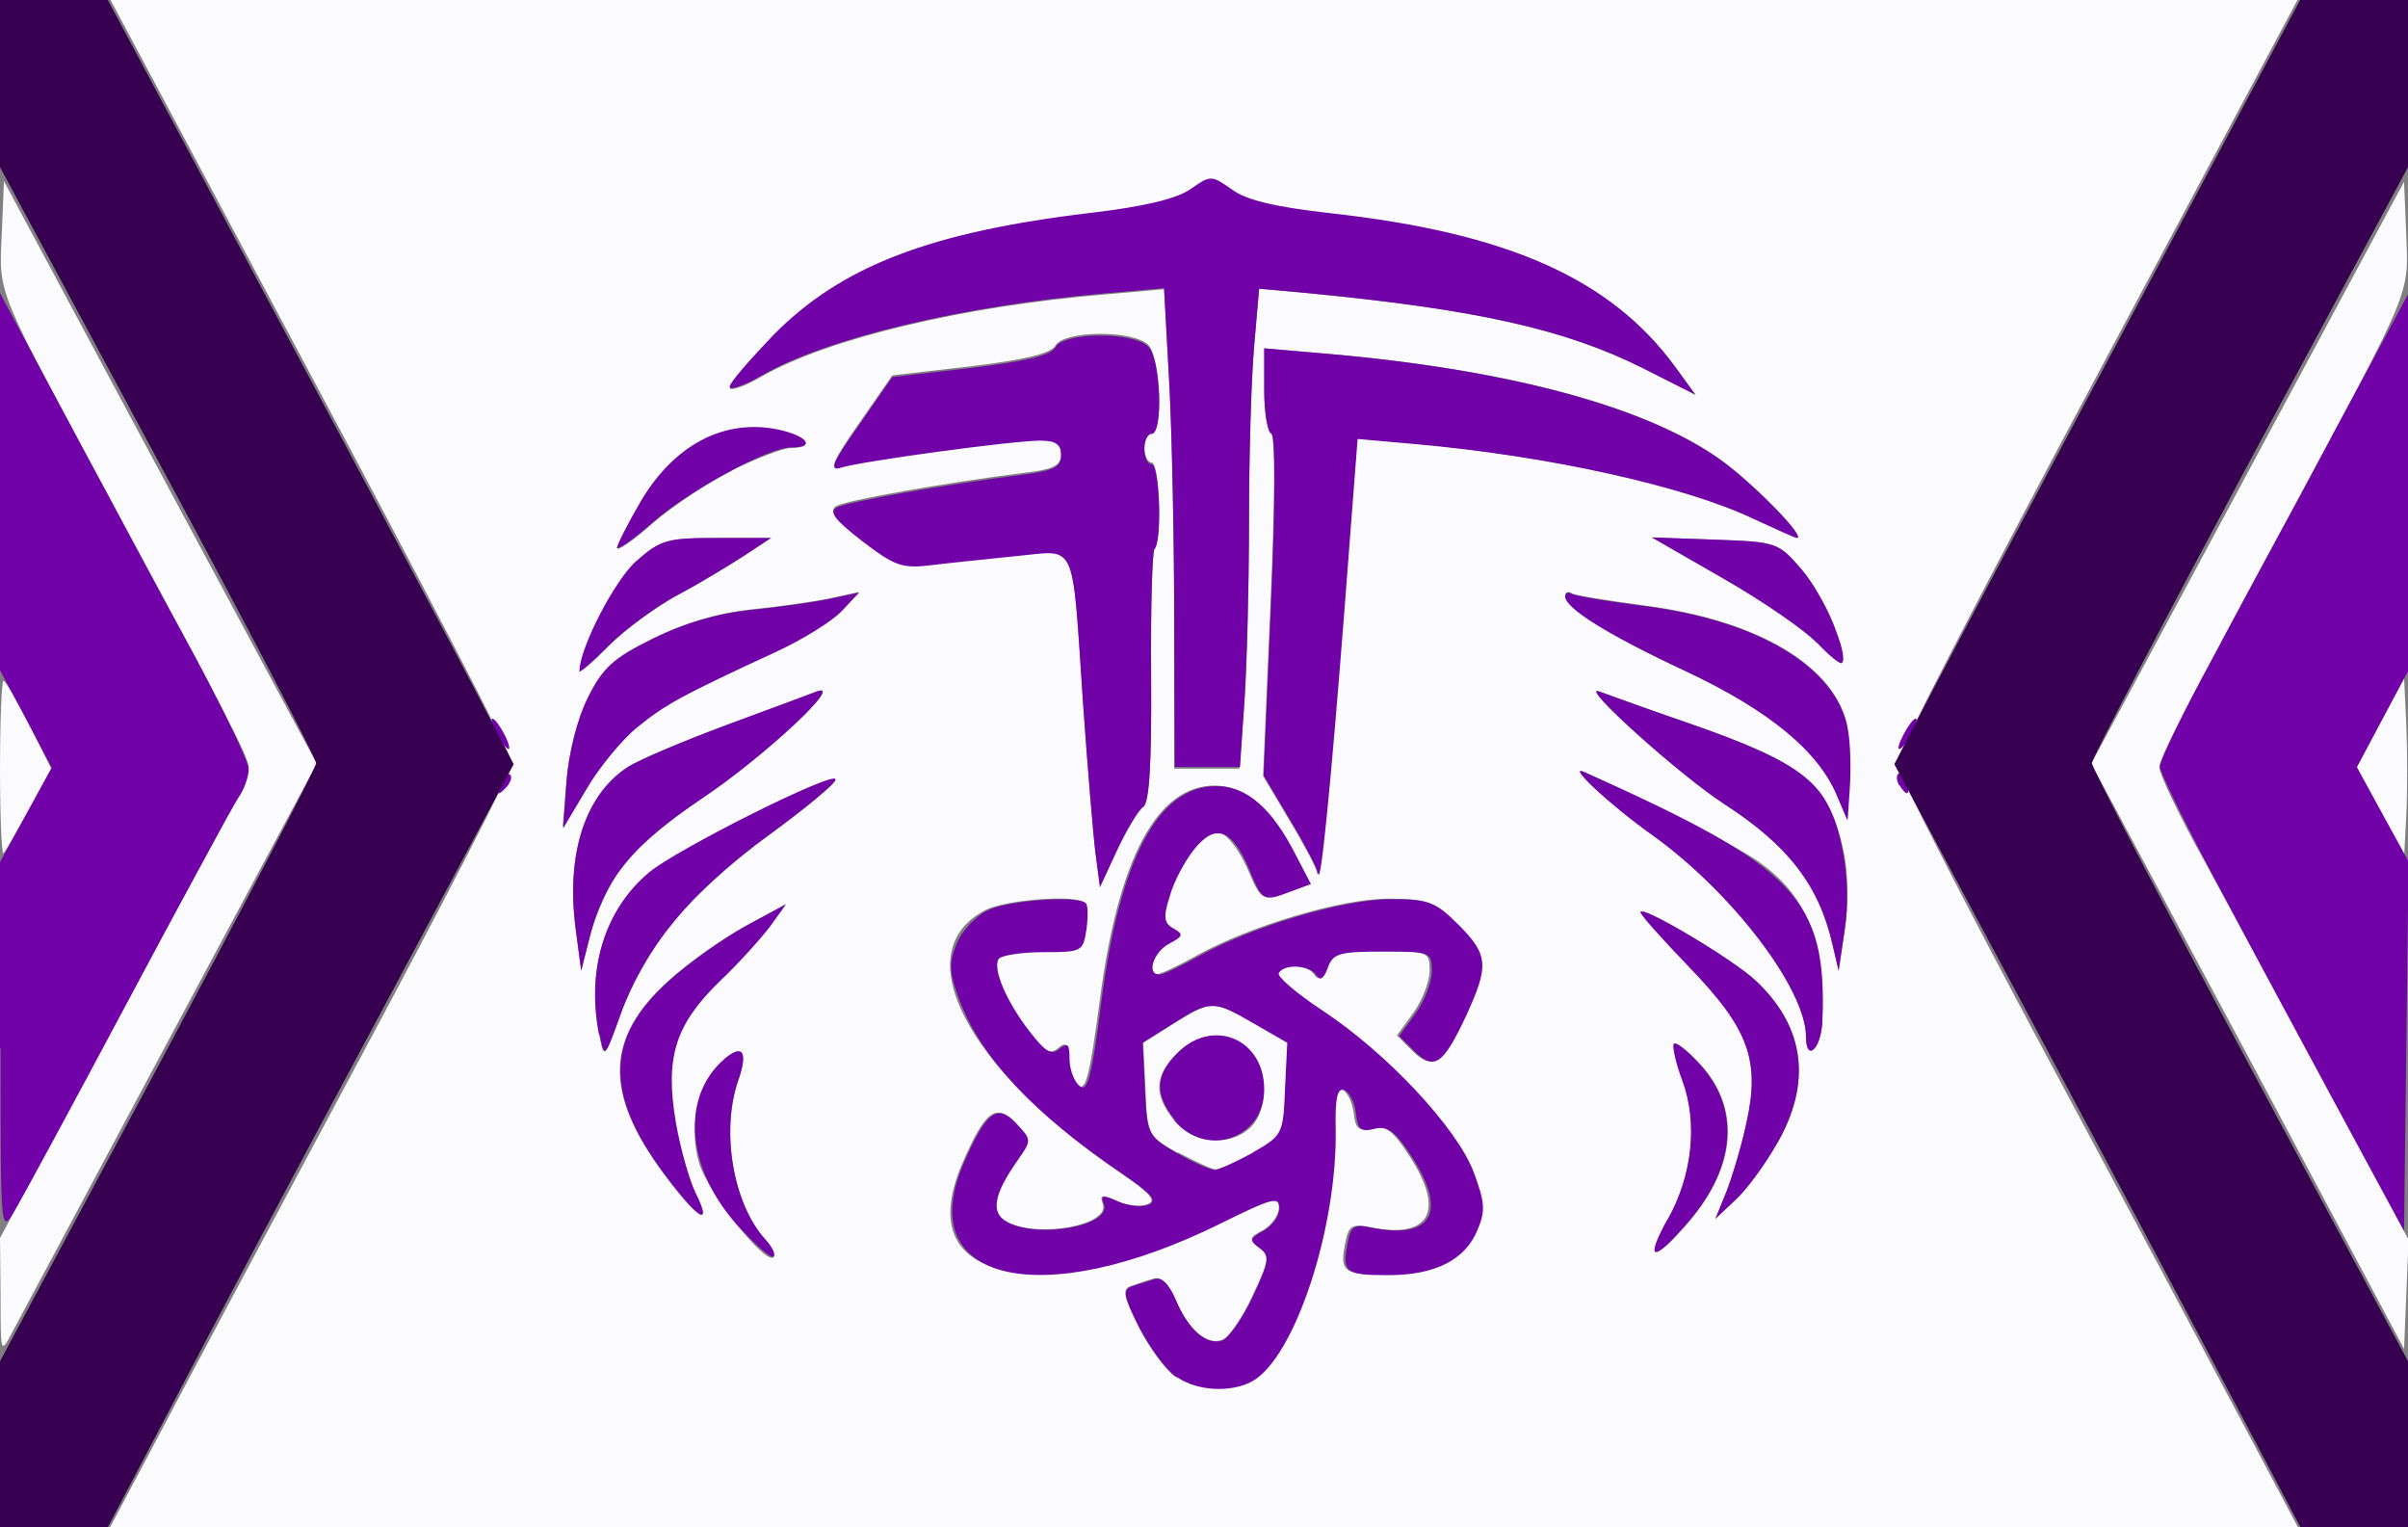 <svg height="271.415" width="428" xmlns="http://www.w3.org/2000/svg"><rect width="100%" height="100%" fill="#808080" stroke="none"/><path d="m28 255.5c5.2-9.9 21.5-40.4 36.2-67.8s26.8-50.9 26.8-52.1c0-1.3-16.3-32.6-36.1-69.6l-36-67.4 97.5-.3c53.7-.2 141.5-.2 195.1 0l97.6.3-36 67.4c-19.8 37-36 68.3-36 69.6 0 1.2 12 24.7 26.7 52.1s31 58 36.2 67.8l9.5 17.9h-195.5-195.5zm194.1-10.1c7.6-4.1 15.3-27.4 14.9-45.2-.1-5.1.3-7 1.5-6.6.9.3 1.8 2.1 2.1 4.1.3 2.9.9 3.4 3.3 2.8 2.3-.6 3.7.4 6.6 4.9 6.4 9.8 3.7 14.8-6.9 12.7-3.3-.7-3.9-.3-4.5 2.8-1 5.1-.3 5.6 7.2 5.6 8.3 0 13.7-2.7 15.9-8 1.4-3.5 1.3-5-.7-10.4-3-7.8-15.3-20.9-26.8-28.6-4.7-3.1-8.1-6.1-7.8-6.7 1-1.7 5.6-1.4 6.7.4.6 1 1.3.6 2-1.3 1-2.6 2.1-2.9 9.8-2.9 8.5 0 8.7.1 8.7 3.5 0 1.9-1.3 5.3-2.9 7.5l-2.9 4 2.7 2.7c3.5 3.5 5.2 2.4 9.1-6.1 4.2-9.1 4.1-11-1.3-16.4-4.1-4.1-5.3-4.5-12.1-4.5-8.3 0-24.4 4.8-34 10.1-3.2 1.8-6.4 3.3-7 3.3-2.3 0-1.1-4 1.7-5.5 2.5-1.3 2.6-1.7.8-2.7-4.4-2.5 4.1-18.6 8.9-16.8 1.3.5 3.3 3.3 4.6 6.2 2.5 5.9 2.6 5.9 7.5 4l3.5-1.3-2.6-5c-4.4-8.5-8.8-12.4-14.2-12.4-10.2 0-17.1 12.8-20.4 38-1.8 13.5-2.5 16.4-3.9 15.3-1-.8-1.8-3-1.8-4.8 0-2.7-.4-3-1.8-1.8s-2.6.5-5.3-3.1c-4.1-5.4-6.5-11.2-5.5-12.9.4-.7 4-1.2 7.9-1.2 6.9 0 7.1-.1 7.7-4 .3-2.2.3-4.3-.1-4.7-1.5-1.5-14-.5-17.5 1.3-14.2 7.3-3.7 27.9 23.8 46.6 5.5 3.8 6.7 5.1 4.9 5.7-1.2.5-3.7.2-5.4-.6-2.6-1.2-3.1-1.1-2.5.5 1.5 3.8-11.5 6.2-17.1 3.2-3-1.6-2.5-4.9 1.7-10.9 2.5-3.6 2.5-3.7-.1-6.6-3.5-3.7-5.4-2.2-9.4 7-5.1 11.8-1.2 18.6 11.1 19.6 9.2.8 21.6-2.4 34.7-8.9 9.1-4.5 10.4-4.8 10.4-2.7 0 1.4-1.3 3.1-2.8 4-2.5 1.3-2.6 1.7-.7 3.1s1.8 2.3-1.2 8.6c-1.8 3.9-4.2 7.4-5.4 7.8-2.7 1-6-1.8-8.3-7.2-1.2-2.8-2.5-4.1-3.8-3.7-1.1.3-2.9.9-4 1.3-1.7.5-1.5 1.7 1.3 7.3 1.8 3.6 4.7 7.6 6.4 8.7 3.4 2.4 9.4 2.7 13.1.7zm-12.8-40.5c-5.2-3-5.4-3.2-5.7-11.3l-.4-8.3 5.4-3.4c6.7-4.2 7.2-4.2 14.4 0l5.9 3.4-.4 8.2c-.4 8.1-.5 8.3-5.7 11.3-2.9 1.7-6 3-6.7 3s-3.7-1.4-6.7-3zm12.9-4.5c3.3-3 3.2-10.4-.2-13.8-3.6-3.6-8.8-3.4-12.8.6s-4.2 7.3-.5 11.9c3.3 4.1 9.7 4.8 13.5 1.3zm-86.2 19.9c-5.7-6.3-7.9-19.3-4.8-28.2 1.8-5.3.7-6.7-2.8-3.5-4.3 3.9-6.1 11.7-4.1 18.2 1.6 5.2 11.8 18.1 13.2 16.6.4-.4-.3-1.8-1.5-3.1zm164.2-3.2c8.5-9.9 9.2-20.3 1.9-28.1-2.1-2.3-4.2-3.9-4.5-3.5-.4.4.3 3.3 1.5 6.5 2.7 7.6 1.7 16.9-2.6 24.7-4.2 7.4-2.5 7.6 3.8.3zm-176.7-5.2c-1.1-2.2-2.7-7.9-3.5-12.6-2-11.4-.1-17.2 7.8-24.9 3.4-3.3 7.4-7.7 9-9.8l2.8-3.9-7.2 3.9c-3.9 2.1-10.1 6.5-13.6 9.7-11.2 10.1-11.5 19.9-.9 34.2 6.1 8.2 8.8 9.9 5.6 3.4zm192.3-8.6c6.3-10.9 5-20.8-3.7-29-4-3.8-20.5-13.6-20.5-12.2 0 .5 3.9 4.8 8.6 9.7 10.7 11 12.7 16.6 10.2 27.8-.9 4.2-2.6 9.8-3.6 12.3l-1.9 4.6 3.5-3.3c1.9-1.8 5.3-6.3 7.4-10zm-196.8-38.8c3.1-4 11-11.3 17.6-16 6.5-4.8 11.9-9.2 11.9-9.9 0-1.7-28 12.2-33.1 16.5-7.9 6.7-11.2 17.3-8.9 28.9.9 4.3.9 4.3 3.8-3.8 1.6-4.5 5.5-11.5 8.6-15.5zm204.9 17c.6-14.5-2.9-22.8-12.1-28.9-4.2-2.8-19.9-10.8-30.2-15.4-3.3-1.5 4.7 5.9 12.1 11.2 14.1 10.1 27.2 27.3 27.3 35.8 0 4.7 2.7 2.2 2.9-2.7zm-213.9-26.8c2-3.1 8.1-8.3 14.6-12.7 11.1-7.4 25.8-21.1 20.5-19.1-1.5.6-8.8 3.3-16.4 6.1-7.5 2.8-15.2 6-17.1 7.3-7.6 5-11 15.4-9.3 28.6l1 7.6 1.6-6.3c.9-3.5 3.2-8.6 5.1-11.5zm217.7-3.3c-2.6-12.3-6.7-15.6-27.6-22.9-7.3-2.5-14.4-5.1-15.8-5.6-4-1.5 14.3 14.9 22.2 20 11.3 7.3 16.8 14.4 19.2 24.9l1.1 4.7 1.1-7.4c.7-4.5.6-9.8-.2-13.7zm-124.5-8.3c1.1-.7 1.5-7.7 1.4-23-.1-12.1.2-22.4.6-22.8 1.4-1.4.9-15.1-.5-15.1-.7 0-1.3-1.2-1.3-2.7s.6-2.7 1.3-2.7c2.1 0 1.6-13.3-.6-15.5-2.7-2.7-15-2.6-16.5.1-.8 1.4-5.2 2.5-15.1 3.7l-13.9 1.6-5.9 8.5c-4.8 6.9-5.4 8.3-3.2 7.6 3.4-1.1 30.5-4.7 35.4-4.8 2.8 0 3.7.6 3.7 2.6 0 2.1-1.2 2.8-6.4 3.4-14.3 1.8-31.7 4.9-33.5 5.9-1.5.8-.4 2.3 4.6 6 5.8 4.5 7.1 4.9 12.5 4.2 3.3-.4 10.1-1.1 15-1.6 10.7-1 9.7-3.3 11.7 26.2.8 11.4 1.8 23.4 2.2 26.6l.8 5.9 3.1-6.7c1.7-3.7 3.8-7.1 4.6-7.6zm35.6-34 2.4-31.2 10.1.9c23.8 2.1 48.3 7.5 60.5 13.4 3.8 1.8 7.2 3.3 7.5 3.3 1.7 0-6.8-8.8-12.8-13.3-13-9.8-38.2-16.6-71.4-19.4l-10.4-.9v7.4c0 4 .6 7.6 1.2 7.8.8.3.7 12.2-.1 30.6l-1.3 30.2 4.7 7.9c2.6 4.3 4.8 8.5 4.9 9.3.4 3.2 2.3-16.4 4.6-45.9zm-125.6 20.1c4.9-4.1 7.8-5.6 24.6-13.4 4.8-2.2 10.1-5.5 11.8-7.3l3.1-3.3-5.1 1.1c-2.8.6-9.2 1.5-14.1 2-5.9.6-11.8 2.4-17.4 5.1-7.1 3.5-8.9 5.2-11.6 10.5-1.8 3.7-3.4 9.8-3.8 14.7l-.7 8.4 4.1-6.9c2.2-3.8 6.3-8.7 9-11zm215.2.1c-2-10.8-15.8-19.1-36.1-21.7-6.6-.9-12.5-1.8-13-2.2-.6-.4-1.1-.1-1.1.5 0 2.1 7.7 6.9 21.7 13.5 14.6 6.9 23.3 14 26.6 21.9l1.8 4.4.4-6c.2-3.3.1-8-.4-10.4zm-107.2-4.9c.5-6.5.8-21.1.8-32.2 0-11.2.4-25 .9-30.6l.9-10.3 8.8.8c29.9 2.9 45.6 6.4 59.5 13.4l9.3 4.7-3.7-5.1c-11.5-15.5-29.7-23.6-61.1-27-9.8-1.1-15-2.3-17.6-4.2-3.7-2.6-3.8-2.6-7.4-.1-2.4 1.7-8.2 3.1-17.5 4.2-28.8 3.4-44.6 9.5-56.7 21.8-4.2 4.3-7.7 8.4-7.7 9.1s2.6-.2 5.7-2c11.7-6.7 35.8-12.5 61.3-14.6l10.2-.9.9 16.4c.5 9 .9 28.2.9 42.6v26.2h5.8 5.8zm-100.6-18.7c3.9-2.1 9.2-5.3 11.8-7l4.7-3.1h-9.6c-8.8 0-10 .3-14.3 4.1-3.8 3.3-10.1 15.5-10.1 19.5 0 .4 2.4-1.6 5.2-4.5 2.9-2.9 8.4-7 12.4-9.1zm205.6 6.1c-.9-3-3.6-7.7-5.9-10.5-4.2-4.9-4.4-5-15.5-5.4l-11.2-.4 12.7 7.3c7 4 14.5 9.2 16.6 11.4 2.2 2.3 4.2 3.9 4.4 3.6.3-.3-.2-3-1.1-6zm-196.1-28.2c4.4-2.2 9.2-4 10.5-4 5 0 2.3-2.5-3.6-3.4-9-1.3-17.3 3.3-23 12.8-2.4 4-4.3 7.8-4.3 8.4s2.8-1.3 6.2-4.3 9.8-7.3 14.3-9.5zm-130 146.8-.1-10.4 14.2-26.4c7.8-14.5 17.7-32.9 22.1-40.9 4.3-7.9 7.9-15.3 7.9-16.4 0-1.7-4.5-10.4-23.4-45.4-21.6-39.9-21-38.4-20.5-49l.4-9.7 27.8 51.8 27.8 51.7-26 48.5c-14.3 26.7-26.9 50.3-28.1 52.5-2.1 4-2.1 3.9-2.1-6.3zm399.4-42.8-27.8-51.9 27.8-51.7 27.8-51.7.4 9.7c.4 10.5 1 9.1-20.5 49-18.9 35-23.4 43.7-23.4 45.4 0 1.1 3.5 8.5 7.9 16.4 4.3 7.9 14.3 26.4 22.1 41l14.3 26.5-.4 9.7-.4 9.7zm-399.5-51c0-8.6.3-15.6.6-15.6.4 0 2.4 3.5 4.6 7.8l3.9 7.8-3.9 7.2c-2.2 3.9-4.2 7.5-4.6 7.8-.3.3-.6-6.4-.6-15zm423.1 7.8-4.2-8 4.2-8 4.2-8 .4 8.4c.2 4.6.2 11.8 0 16l-.4 7.6z" fill="#fbfafc"/><path d="m208.9 244.6c-1.6-1.2-4.5-5.1-6.4-8.7-2.8-5.6-3-6.7-1.3-7.3 1.1-.4 2.9-.9 4-1.3 1.3-.4 2.6.9 3.8 3.7 2.2 5.3 5.5 8.2 8.3 7.2 1.1-.4 3.6-4 5.4-7.8 2.9-6.3 3.1-7.2 1.2-8.6s-1.8-1.7.7-3.1c1.5-.8 2.8-2.6 2.8-4 0-2.2-1.3-1.8-10.4 2.7-31.9 15.8-54.9 10.5-45.7-10.7 4-9.2 6-10.7 9.4-7 2.7 2.9 2.7 2.9.1 6.6-4.2 6-4.8 9.3-1.7 10.9 5.6 3 18.5.6 17.1-3.2-.6-1.6-.2-1.7 2.5-.5 1.8.8 4.2 1.1 5.4.6 1.7-.7.6-2-4.9-5.7-15.7-10.7-24.7-20.4-28.6-30.5-1.9-5.1-2-6.6-.6-10.1.9-2.3 3.4-5 5.5-6 3.5-1.8 16-2.7 17.5-1.3.4.4.4 2.5.1 4.7-.6 3.9-.8 4-7.7 4-3.9 0-7.5.6-7.9 1.2-1.1 1.8 1.4 7.6 5.5 12.9 2.8 3.6 3.9 4.3 5.3 3.1 1.5-1.2 1.8-.9 1.8 1.8 0 1.8.8 4 1.8 4.8 1.4 1.2 2.2-1.8 3.9-15.3 3.3-25.2 10.1-38 20.4-38 5.4 0 9.9 3.9 14.2 12.4l2.6 5-3.5 1.3c-5 1.9-5.1 1.8-7.5-4-3-7.1-6-8.2-9.8-3.4-1.6 2-3.6 5.7-4.3 8.3-1.2 3.7-1 4.8.7 5.7 1.8 1 1.7 1.4-.8 2.7-2.8 1.5-4.1 5.5-1.7 5.5.6 0 3.8-1.5 7-3.3 9.6-5.3 25.7-10.1 34-10.1 6.8 0 8 .4 12.1 4.5 5.4 5.4 5.5 7.3 1.3 16.4-4 8.5-5.6 9.6-9.1 6.1l-2.7-2.7 2.9-4c1.6-2.2 2.9-5.6 2.9-7.5 0-3.4-.2-3.5-8.7-3.5-7.7 0-8.9.3-9.8 2.9-.7 1.9-1.4 2.4-2 1.3-1.1-1.8-5.7-2.1-6.7-.4-.4.6 3.1 3.6 7.8 6.7 11.5 7.6 23.8 20.8 26.8 28.6 2 5.4 2.2 6.9.7 10.4-2.2 5.3-7.5 8-15.9 8-7.5 0-8.2-.5-7.2-5.6.6-3.2 1.2-3.5 4.5-2.8 10.6 2.1 13.3-2.9 6.9-12.7-2.9-4.5-4.3-5.5-6.6-4.9-2.4.6-3 .1-3.3-2.8-.2-2-1.2-3.8-2.1-4.1-1.2-.4-1.6 1.5-1.5 6.6.4 17.8-7.3 41.1-14.9 45.2-3.7 2-9.7 1.7-13.1-.7zm13.8-39.8c5.2-3 5.4-3.2 5.7-11.3l.4-8.2-5.9-3.4c-7.2-4.2-7.8-4.2-14.4 0l-5.4 3.4.4 8.3c.4 8.1.5 8.3 5.7 11.3 2.9 1.7 6 3 6.7 3s3.7-1.4 6.7-3zm-13.9-5.8c-3.6-4.6-3.5-7.9.5-11.9 6.3-6.3 15.4-2.5 15.4 6.5 0 8.8-10.5 12.3-16 5.4zm-77.4 19.1c-9.3-10.1-10.5-22.7-3-29.6 3.5-3.2 4.7-1.8 2.8 3.5-3.1 9-.9 21.9 4.8 28.2 1.2 1.3 1.9 2.7 1.5 3.1s-3.1-2-6.1-5.2zm165-1.4c4.4-7.8 5.4-17.2 2.6-24.7-1.2-3.2-1.8-6.2-1.5-6.5.4-.4 2.4 1.2 4.5 3.5 7.3 7.8 6.6 18.2-1.9 28.1-6.2 7.3-7.9 7.2-3.8-.3zm-296.4-30.5v-33l4.6-8.4 4.6-8.4-4.6-8.7-4.6-8.6v-33.5-33.5l6.1 11.4c3.4 6.3 9.1 17.1 12.9 24.1 3.7 7 10.9 20.4 16 29.7 5 9.4 9.2 18.1 9.2 19.4s-.8 3.6-1.8 5c-1 1.5-9.8 17.7-19.6 36.1s-18.9 35.2-20.3 37.5c-2.4 4-2.4 3.5-2.4-29zm417.4 14.2c-5.5-10.2-15.3-28.3-21.7-40.4-6.5-12-11.8-22.7-11.8-23.8 0-1 4.1-9.6 9.2-18.9 5-9.4 12.2-22.7 16-29.7 3.7-7 9.5-17.8 12.9-24.1l6.1-11.4v33.5 33.5l-4.6 8.6-4.6 8.6 4.6 8.4 4.6 8.4-.4 32.8-.4 32.8zm-299.4 8.1c-10.6-14.3-10.3-24.1.9-34.2 3.5-3.2 9.7-7.5 13.6-9.7l7.2-3.9-2.8 3.9c-1.6 2.1-5.6 6.6-9 9.8-7.9 7.7-9.7 13.5-7.8 24.9.8 4.7 2.4 10.3 3.5 12.6 3.2 6.4.5 4.8-5.6-3.4zm188.8 3.4c1-2.5 2.7-8.1 3.6-12.3 2.5-11.2.4-16.8-10.2-27.8-4.7-4.9-8.6-9.2-8.6-9.7 0-1.4 16.5 8.4 20.5 12.2 8.7 8.2 10 18.1 3.7 29-2.1 3.7-5.4 8.2-7.4 10l-3.5 3.3zm-200.3-28c-2.3-11.6.9-22.2 8.9-28.9 5.1-4.2 33.1-18.2 33.1-16.5 0 .7-5.3 5.1-11.9 9.9-13.8 10.1-22 20-26.2 31.6-2.9 8.1-3 8.2-3.8 3.8zm214.5.3c0-8.5-13.2-25.7-27.3-35.8-7.5-5.3-15.4-12.7-12.1-11.2 37.6 16.8 43.2 22.6 42.3 44.3-.2 4.9-2.9 7.4-2.9 2.7zm-218.7-19.3c-1.7-13.2 1.7-23.7 9.3-28.6 1.9-1.2 9.6-4.5 17.1-7.3s14.9-5.5 16.4-6.1c5.3-2-9.4 11.7-20.5 19.1-12.1 8.1-17.1 14.2-19.7 24.2l-1.6 6.3zm223.4 2.9c-2.4-10.5-7.9-17.6-19.2-24.9-7.9-5.1-26.2-21.6-22.2-20 1.4.5 8.5 3.1 15.8 5.6 15 5.2 20.9 8.5 24 13.2 3.4 5.2 5 15.2 3.8 23.4l-1.1 7.4zm-131-16.2c-.4-3.2-1.4-15.2-2.2-26.6-2-29.5-1-27.2-11.7-26.2-4.9.5-11.7 1.2-15 1.6-5.5.7-6.7.2-12.5-4.2-4.9-3.8-6-5.2-4.6-6 1.8-1 19.2-4.1 33.5-5.9 5.1-.7 6.4-1.3 6.4-3.4 0-1.9-.9-2.6-3.7-2.6-5 0-32 3.7-35.4 4.8-2.2.7-1.6-.8 3.2-7.6l5.9-8.5 13.9-1.6c9.8-1.2 14.3-2.2 15.1-3.7 1.5-2.7 13.8-2.8 16.5-.1 2.2 2.2 2.7 15.5.6 15.5-.7 0-1.3 1.2-1.3 2.7s.6 2.7 1.3 2.7c1.4 0 1.9 13.7.5 15.1-.4.4-.7 10.7-.6 22.8.1 15.3-.3 22.3-1.4 23-.8.5-2.9 4-4.6 7.6l-3.1 6.7zm39.5 3.4c-.1-.8-2.3-5-4.9-9.3l-4.7-7.9 1.3-30.2c.8-18.4.8-30.3.1-30.6-.7-.2-1.3-3.7-1.3-7.7v-7.4l10.4.9c33.2 2.8 58.4 9.7 71.5 19.5 5.9 4.5 14.4 13.3 12.8 13.3-.3 0-3.6-1.5-7.5-3.3-12.3-5.9-36.7-11.3-60.5-13.4l-10.1-.9-2.4 31.2c-2.3 29.5-4.2 49-4.6 45.9zm-133.5-16.3c.4-4.9 1.9-11 3.8-14.7 2.6-5.3 4.5-7 11.6-10.5 5.6-2.8 11.5-4.5 17.4-5.1 4.9-.5 11.3-1.4 14.1-2l5.1-1.1-3.1 3.3c-1.7 1.8-7 5.1-11.8 7.3-16.9 7.8-19.7 9.4-24.6 13.4-2.7 2.2-6.8 7.2-9 11l-4.1 6.9zm225.8 2.7c-3.3-7.9-12-15.1-26.6-22-14-6.5-21.7-11.3-21.7-13.4 0-.6.5-.9 1.1-.5s6.5 1.4 13 2.2c20.3 2.6 34 10.9 36.1 21.7.5 2.4.6 7.1.4 10.4l-.4 6zm-237.5-2.1c.5-1.3 1.3-2.1 1.7-1.6.4.4 0 1.5-.9 2.4-1.3 1.3-1.5 1.2-.7-.7zm248.6.3c-.5-.8-.6-1.7-.2-2.1s1 .3 1.4 1.4c.9 2.4.1 2.8-1.2.6zm-128.9-29.4c0-14.4-.4-33.6-.9-42.6l-.9-16.4-10.2.9c-25.5 2.2-49.6 7.9-61.3 14.6-3.1 1.8-5.7 2.7-5.7 2s3.5-4.7 7.7-9.1c12.1-12.3 27.9-18.4 56.7-21.8 9.3-1.1 15.1-2.5 17.5-4.2 3.6-2.5 3.7-2.5 7.4.1 2.6 1.9 7.8 3.1 17.6 4.2 31.4 3.5 49.6 11.6 61 27.1l3.7 5.1-9.3-4.7c-13.8-6.9-29.5-10.4-59.4-13.3l-8.8-.8-.9 10.3c-.5 5.7-.9 19.5-.9 30.6 0 11.2-.4 25.7-.8 32.2l-.8 11.9h-5.8-5.8zm-120.4 20.2c-.8-1.5-1.1-2.7-.8-2.7.4 0 1.3 1.2 2.1 2.7s1.1 2.7.8 2.7c-.4 0-1.3-1.2-2.1-2.7zm250.1 0c.8-1.5 1.7-2.7 2.1-2.7s0 1.2-.8 2.7-1.7 2.7-2.1 2.7 0-1.2.8-2.7zm-235.4-11.2c0-4 6.3-16.2 10.1-19.5 4.3-3.8 5.5-4.1 14.3-4.1h9.6l-4.7 3.1c-2.6 1.7-7.9 4.9-11.8 7s-9.5 6.2-12.4 9.1-5.2 4.9-5.2 4.5zm219.9-5c-2.2-2.3-9.6-7.4-16.6-11.4l-12.7-7.3 11.2.4c11.1.4 11.3.5 15.5 5.4 3.8 4.4 8.4 15.2 7.1 16.5-.3.3-2.3-1.3-4.4-3.6zm-213.2-16.9c0-.6 2-4.4 4.3-8.4 5.7-9.5 14-14.1 23-12.8 5.9.9 8.6 3.4 3.6 3.4-4.1 0-18.2 7.7-24.8 13.5-3.4 3-6.2 4.9-6.2 4.3z" fill="#7002a7"/><path d="m0 257.7v-15.8l28.1-52.4c15.4-28.8 28.1-53.1 28.1-53.9s-12.6-25-28.1-53.7l-28.1-52.2v-15.9-15.9l9 .1h9.1l30.1 56.4c16.6 31 33 62 36.6 68.9l6.5 12.5-24.5 45.8c-13.5 25.1-30 56.1-36.6 68.8l-12.1 23h-9.1l-9 .1zm397.8-7.3c-6.7-12.7-23.1-43.6-36.6-68.8l-24.5-45.8 6.5-12.5c3.6-6.9 20-37.9 36.6-68.9l30.1-56.4h9l9.1-.1v15.9 15.9l-28.1 52.2c-15.4 28.7-28.1 52.9-28.1 53.7s12.6 25 28.1 53.9l28.1 52.4v15.8 15.8h-9-9z" fill="#370050"/></svg>
